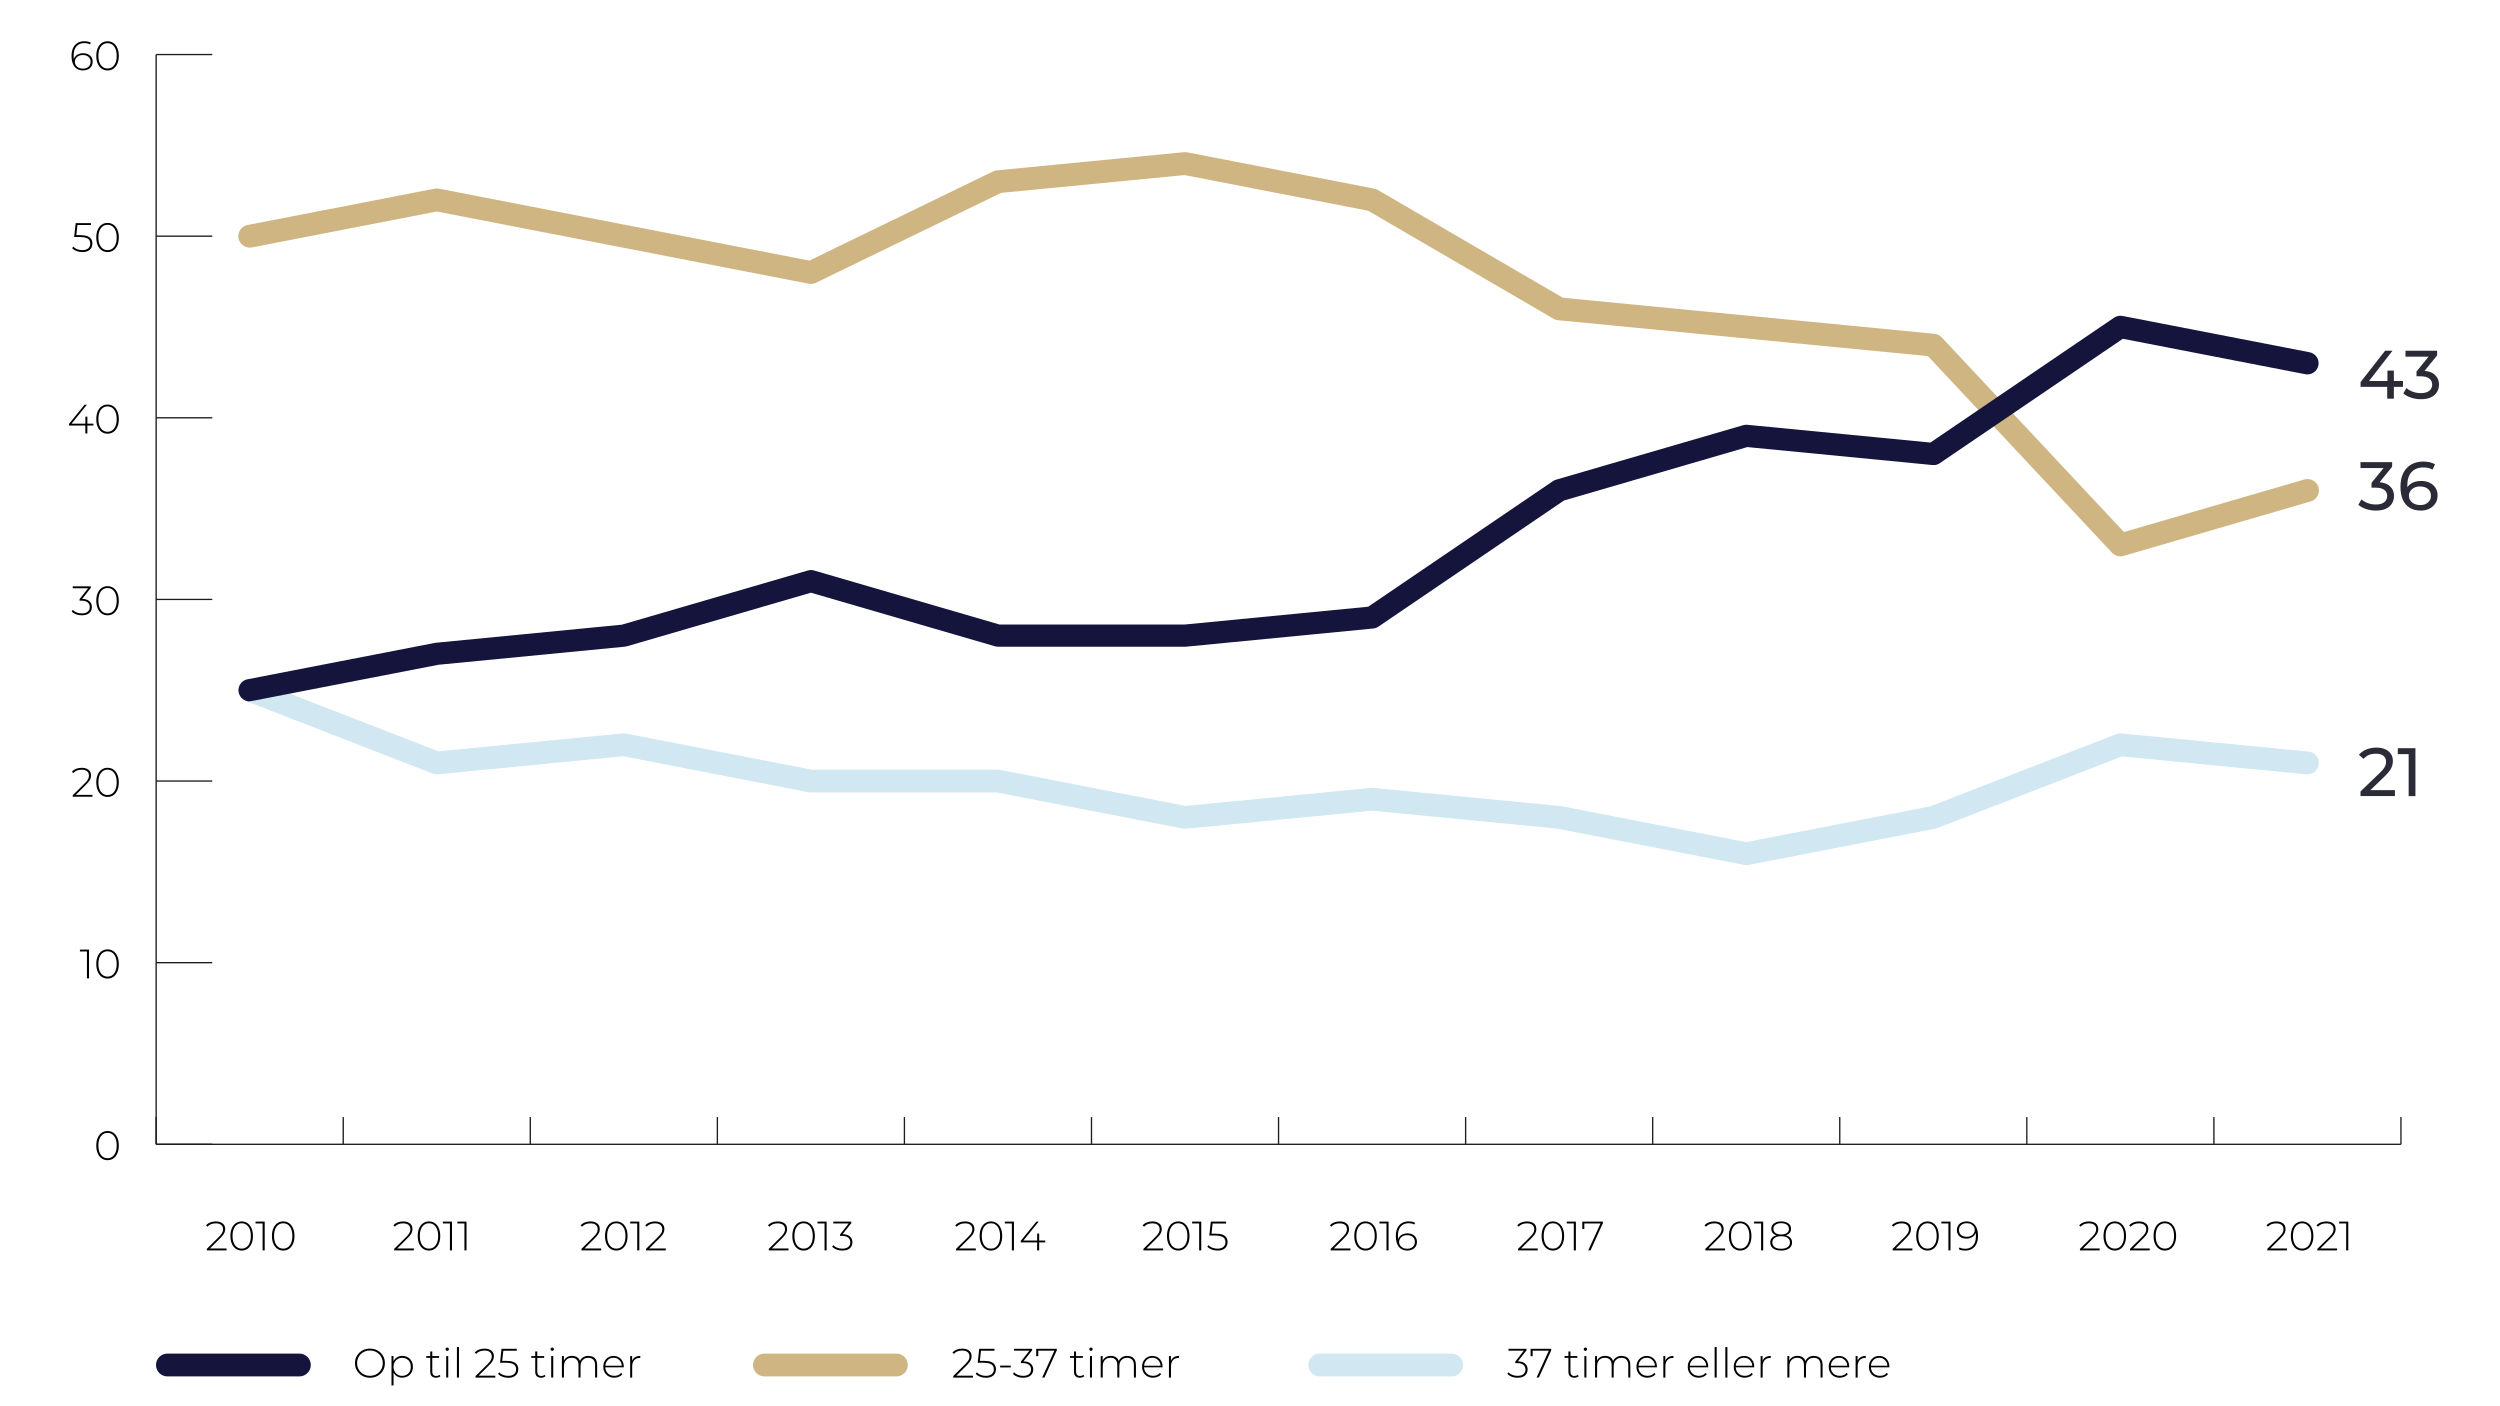 <?xml version="1.0" encoding="UTF-8"?>
<svg id="Layer_1" data-name="Layer 1" xmlns="http://www.w3.org/2000/svg" viewBox="0 0 1095 615.94">
  <defs>
    <style>
      .cls-1 {
        fill: #2b2b38;
      }

      .cls-2 {
        fill: #d1e8f2;
      }

      .cls-3 {
        fill: #cfb582;
      }

      .cls-4 {
        fill: #14143d;
      }

      .cls-5 {
        fill: #1d1d1b;
      }
    </style>
  </defs>
  <polygon class="cls-5" points="1051.62 501.5 68.4 501.5 68.4 501.2 68.1 501.2 68.1 489.27 68.69 489.27 68.69 500.91 150.04 500.91 150.04 489.27 150.63 489.27 150.63 500.91 231.97 500.91 231.97 489.27 232.56 489.27 232.56 500.91 313.91 500.91 313.91 489.27 314.5 489.27 314.5 500.91 395.84 500.91 395.84 489.27 396.43 489.27 396.43 500.91 477.78 500.91 477.78 489.27 478.37 489.27 478.37 500.91 559.71 500.91 559.71 489.27 560.3 489.27 560.3 500.91 641.65 500.91 641.65 489.27 642.24 489.27 642.24 500.91 723.59 500.91 723.59 489.27 724.17 489.27 724.17 500.91 805.52 500.91 805.52 489.27 806.11 489.27 806.11 500.91 887.46 500.91 887.46 489.27 888.04 489.27 888.04 500.91 969.39 500.91 969.39 489.27 969.98 489.27 969.98 500.91 1051.33 500.91 1051.33 489.27 1051.91 489.27 1051.91 501.2 1051.62 501.2 1051.62 501.5"/>
  <path d="m47.11,507.31c.8,0,1.51-.22,2.1-.66.6-.44,1.07-1.07,1.4-1.9.34-.83.5-1.83.5-2.99s-.17-2.17-.5-3c-.34-.82-.8-1.45-1.4-1.89-.6-.44-1.3-.66-2.1-.66s-1.49.22-2.1.66c-.61.44-1.08,1.07-1.41,1.89-.34.82-.5,1.82-.5,3s.17,2.16.5,2.99c.34.83.81,1.46,1.41,1.9.61.44,1.3.66,2.1.66m0,.85c-.96,0-1.81-.26-2.56-.77-.74-.52-1.33-1.25-1.75-2.21-.42-.95-.63-2.09-.63-3.41s.21-2.46.63-3.41c.42-.95,1-1.69,1.75-2.21.74-.51,1.6-.77,2.56-.77s1.83.26,2.56.77c.74.52,1.32,1.25,1.74,2.21.42.95.63,2.09.63,3.41s-.21,2.46-.63,3.41c-.42.96-1,1.69-1.74,2.21-.74.51-1.59.77-2.56.77"/>
  <polygon points="38.08 428.52 38.08 416.31 38.49 416.75 35 416.75 35 415.92 38.99 415.92 38.99 428.52 38.08 428.52"/>
  <g>
    <path d="m47.11,427.76c.8,0,1.51-.22,2.1-.66.6-.44,1.07-1.07,1.4-1.9.34-.83.5-1.83.5-2.99s-.17-2.17-.5-3c-.34-.82-.8-1.45-1.4-1.89-.6-.44-1.3-.66-2.1-.66s-1.49.22-2.1.66c-.61.44-1.08,1.07-1.41,1.89-.34.82-.5,1.82-.5,3s.17,2.16.5,2.99c.34.83.81,1.46,1.41,1.9.61.44,1.3.66,2.1.66m0,.85c-.96,0-1.81-.26-2.56-.77-.74-.52-1.33-1.25-1.75-2.21-.42-.95-.63-2.09-.63-3.41s.21-2.46.63-3.41c.42-.95,1-1.69,1.75-2.21.74-.51,1.6-.77,2.56-.77s1.83.26,2.56.77c.74.52,1.32,1.25,1.74,2.21s.63,2.09.63,3.41-.21,2.46-.63,3.41c-.42.96-1,1.69-1.74,2.21-.74.51-1.59.77-2.56.77"/>
    <path d="m31.85,348.97v-.65l5.33-5.29c.5-.5.88-.95,1.13-1.32.25-.38.42-.73.51-1.05.09-.32.13-.64.13-.95,0-.79-.27-1.42-.81-1.88-.54-.46-1.33-.69-2.38-.69-.79,0-1.49.12-2.08.36-.59.24-1.11.61-1.54,1.1l-.65-.58c.48-.55,1.09-.98,1.83-1.28.74-.3,1.58-.45,2.51-.45.83,0,1.54.13,2.15.4.61.27,1.07.65,1.4,1.15.33.5.49,1.09.49,1.77,0,.41-.06.81-.17,1.2-.11.39-.32.8-.61,1.23-.29.43-.72.92-1.27,1.48l-5,4.99-.31-.36h7.97v.83h-8.66Z"/>
    <path d="m47.11,348.21c.8,0,1.51-.22,2.1-.66.6-.44,1.07-1.07,1.4-1.9.34-.83.5-1.83.5-2.99s-.17-2.17-.5-3c-.34-.82-.8-1.45-1.4-1.89-.6-.44-1.3-.66-2.1-.66s-1.49.22-2.1.66c-.61.44-1.08,1.07-1.41,1.89-.34.82-.5,1.82-.5,3s.17,2.16.5,2.99c.34.83.81,1.46,1.41,1.9.61.44,1.3.66,2.1.66m0,.85c-.96,0-1.81-.26-2.56-.77-.74-.52-1.33-1.25-1.75-2.21-.42-.95-.63-2.09-.63-3.41s.21-2.46.63-3.41c.42-.95,1-1.69,1.75-2.2.74-.52,1.6-.77,2.56-.77s1.83.26,2.56.77c.74.52,1.32,1.25,1.74,2.2.42.95.63,2.09.63,3.41s-.21,2.46-.63,3.41c-.42.95-1,1.69-1.74,2.21-.74.51-1.59.77-2.56.77"/>
    <path d="m35.83,269.51c-.92,0-1.79-.15-2.58-.47-.8-.31-1.42-.72-1.86-1.22l.47-.7c.38.44.93.81,1.63,1.11.7.3,1.48.44,2.35.44,1.13,0,1.99-.25,2.58-.76.59-.5.89-1.18.89-2.03s-.3-1.51-.89-2.02c-.59-.51-1.52-.77-2.78-.77h-.79v-.67l4.01-5.13.13.36h-7.13v-.83h7.9v.65l-4,5.13-.4-.29h.4c1.5,0,2.62.33,3.37.99.74.66,1.12,1.52,1.12,2.57,0,.7-.16,1.32-.49,1.87-.33.55-.82.98-1.48,1.3-.65.31-1.47.47-2.44.47"/>
    <path d="m47.11,268.66c.8,0,1.51-.22,2.1-.66.6-.44,1.07-1.07,1.4-1.9.34-.83.5-1.83.5-2.99s-.17-2.17-.5-3c-.34-.82-.8-1.45-1.4-1.89-.6-.44-1.3-.66-2.1-.66s-1.49.22-2.1.66c-.61.44-1.08,1.07-1.41,1.89-.34.82-.5,1.82-.5,3s.17,2.16.5,2.99c.34.83.81,1.46,1.41,1.9.61.44,1.3.66,2.1.66m0,.85c-.96,0-1.81-.26-2.56-.77-.74-.52-1.33-1.25-1.75-2.21-.42-.95-.63-2.09-.63-3.41s.21-2.46.63-3.41c.42-.95,1-1.69,1.75-2.2.74-.52,1.6-.77,2.56-.77s1.83.26,2.56.77c.74.52,1.32,1.25,1.74,2.2.42.95.63,2.09.63,3.41s-.21,2.46-.63,3.41c-.42.95-1,1.69-1.74,2.21-.74.51-1.59.77-2.56.77"/>
  </g>
  <polygon points="37.03 177.27 30.19 185.71 30.19 186.37 37.37 186.37 37.37 189.87 38.27 189.87 38.27 186.37 40.92 186.37 40.92 185.56 38.27 185.56 38.27 182.49 37.39 182.49 37.39 185.56 31.35 185.56 38.06 177.27 37.03 177.27"/>
  <g>
    <path d="m47.11,189.11c.8,0,1.51-.22,2.1-.66.6-.44,1.07-1.07,1.4-1.9.34-.83.5-1.83.5-2.99s-.17-2.17-.5-3c-.34-.82-.8-1.45-1.4-1.89-.6-.44-1.3-.66-2.1-.66s-1.49.22-2.1.66c-.61.44-1.08,1.07-1.41,1.89-.34.82-.5,1.82-.5,3s.17,2.16.5,2.99c.34.83.81,1.46,1.41,1.9.61.44,1.3.66,2.1.66m0,.85c-.96,0-1.81-.26-2.56-.77-.74-.52-1.33-1.25-1.75-2.21-.42-.95-.63-2.09-.63-3.41s.21-2.46.63-3.41c.42-.95,1-1.69,1.75-2.2.74-.52,1.6-.77,2.56-.77s1.83.26,2.56.77c.74.52,1.32,1.25,1.74,2.2.42.95.63,2.09.63,3.41s-.21,2.46-.63,3.41c-.42.95-1,1.69-1.74,2.21-.74.51-1.59.77-2.56.77"/>
    <path d="m36.04,110.4c-.91,0-1.77-.15-2.56-.47-.8-.31-1.42-.72-1.86-1.22l.47-.7c.38.44.92.81,1.62,1.11.7.3,1.47.44,2.32.44,1.16,0,2.04-.26,2.63-.79.59-.53.88-1.21.88-2.05,0-.6-.14-1.12-.41-1.55-.28-.43-.74-.77-1.4-1-.66-.23-1.56-.35-2.7-.35h-2.56l.67-6.1h6.68v.83h-6.3l.45-.43-.59,5.35-.43-.47h2.28c1.28,0,2.31.15,3.07.46.76.31,1.32.73,1.66,1.29.34.55.51,1.2.51,1.94,0,.7-.16,1.33-.49,1.89-.32.57-.81,1.01-1.47,1.34-.65.33-1.47.49-2.46.49"/>
    <path d="m47.11,109.56c.8,0,1.51-.22,2.1-.66.6-.44,1.07-1.07,1.4-1.9.34-.83.5-1.83.5-2.99s-.17-2.17-.5-3c-.34-.82-.8-1.45-1.4-1.89-.6-.44-1.3-.66-2.1-.66s-1.49.22-2.1.66c-.61.44-1.08,1.07-1.41,1.89-.34.82-.5,1.82-.5,3s.17,2.16.5,2.99c.34.83.81,1.46,1.41,1.9.61.44,1.3.66,2.1.66m0,.85c-.96,0-1.81-.26-2.56-.77-.74-.52-1.33-1.25-1.75-2.21-.42-.95-.63-2.09-.63-3.41s.21-2.46.63-3.41c.42-.95,1-1.69,1.75-2.2.74-.52,1.6-.77,2.56-.77s1.83.26,2.56.77c.74.52,1.32,1.25,1.74,2.2.42.95.63,2.09.63,3.41s-.21,2.46-.63,3.41c-.42.95-1,1.69-1.74,2.21-.74.51-1.59.77-2.56.77"/>
    <path d="m36.37,30.06c.66,0,1.24-.12,1.73-.37.49-.24.88-.59,1.16-1.04s.42-.98.42-1.58c0-.9-.3-1.62-.91-2.16s-1.44-.81-2.51-.81c-.68,0-1.29.13-1.82.4-.53.26-.94.62-1.23,1.08-.29.46-.44.96-.44,1.53,0,.49.14.96.41,1.41.28.45.68.82,1.21,1.11.53.29,1.19.43,1.97.43m.04.79c-1.1,0-2.03-.25-2.78-.76-.75-.5-1.32-1.23-1.7-2.18-.38-.95-.58-2.08-.58-3.38,0-1.43.23-2.62.7-3.57.47-.95,1.12-1.67,1.96-2.16.84-.49,1.82-.73,2.93-.73.54,0,1.06.05,1.55.14.49.1.93.26,1.31.5l-.38.74c-.32-.2-.7-.35-1.12-.44-.42-.09-.88-.14-1.36-.14-1.42,0-2.55.46-3.4,1.38-.85.92-1.28,2.29-1.28,4.13,0,.28.02.63.05,1.05.04.43.11.84.23,1.25l-.32-.09c.08-.7.32-1.29.7-1.78.38-.49.88-.87,1.48-1.12.6-.26,1.26-.39,1.98-.39.84,0,1.58.15,2.21.46.63.31,1.12.74,1.48,1.3.35.56.53,1.22.53,1.98s-.18,1.44-.55,2.01c-.37.57-.86,1.01-1.49,1.32-.63.31-1.35.47-2.15.47"/>
    <path d="m47.11,30.01c.8,0,1.51-.22,2.1-.66.6-.44,1.07-1.07,1.4-1.9.34-.83.5-1.83.5-2.99s-.17-2.17-.5-3c-.34-.82-.8-1.45-1.4-1.89-.6-.44-1.3-.66-2.1-.66s-1.49.22-2.1.66c-.61.44-1.08,1.07-1.41,1.89-.34.82-.5,1.82-.5,3s.17,2.16.5,2.99c.34.83.81,1.46,1.41,1.9.61.44,1.3.66,2.1.66m0,.85c-.96,0-1.81-.26-2.56-.77-.74-.52-1.33-1.25-1.75-2.21-.42-.95-.63-2.09-.63-3.41s.21-2.46.63-3.41c.42-.95,1-1.69,1.75-2.21.74-.52,1.6-.77,2.56-.77s1.83.26,2.56.77c.74.52,1.32,1.25,1.74,2.21s.63,2.09.63,3.41-.21,2.46-.63,3.41c-.42.95-1,1.69-1.74,2.21-.74.51-1.59.77-2.56.77"/>
  </g>
  <polygon class="cls-5" points="92.98 501.5 68.4 501.5 68.4 501.2 68.1 501.2 68.1 23.9 68.4 23.9 68.4 23.6 92.98 23.6 92.98 24.19 68.69 24.19 68.69 103.15 92.98 103.15 92.98 103.74 68.69 103.74 68.69 182.7 92.98 182.7 92.98 183.29 68.69 183.29 68.69 262.26 92.98 262.26 92.98 262.84 68.69 262.84 68.69 341.81 92.98 341.81 92.98 342.39 68.69 342.39 68.69 421.36 92.98 421.36 92.98 421.95 68.69 421.95 68.69 500.91 92.98 500.91 92.98 501.5"/>
  <path class="cls-2" d="m764.85,378.92h-.01c-.36,0-.72-.04-1.06-.11l-81.59-15.84-81.22-7.89-81.34,7.9c-.26.03-.53.04-.8.03-.29-.01-.58-.05-.86-.11l-81.35-15.79h-81.35c-.21,0-.41,0-.61-.03-.19-.02-.37-.05-.54-.08l-81.13-15.75-81.11,7.88c-.43.05-.88.05-1.32-.02-.4-.06-.79-.17-1.16-.32l-81.85-31.79c-2.57-1-3.85-3.9-2.85-6.47,1-2.57,3.9-3.85,6.47-2.85l80.83,31.39,80.63-7.83c.28-.03.56-.04.85-.03.28.01.55.05.82.11l81.35,15.8h81.36c.18,0,.37,0,.55.02.21.02.41.05.6.09l81.12,15.75,81.11-7.88c.19-.02.4-.05.58-.03.21-.01.39.01.58.03l81.77,7.94c.11,0,.22.02.33.04.09.01.18.03.26.05l80.92,15.71,80.54-15.64,81.43-31.62c.39-.16.81-.28,1.25-.33.42-.06.83-.06,1.24,0l81.84,7.95c2.75.27,4.76,2.71,4.49,5.46s-2.71,4.76-5.46,4.49l-80.75-7.84-80.74,31.35c-.16.07-.33.12-.5.17-.18.05-.36.1-.55.13l-81.73,15.87c-.34.08-.7.11-1.06.11Z"/>
  <path class="cls-3" d="m928.72,243.69c-.44,0-.87-.06-1.28-.17-.7-.18-1.36-.52-1.94-1.01-.18-.15-.34-.31-.5-.48l-80.57-86.05-161.89-15.72c-.38-.03-.77-.1-1.15-.22-.38-.12-.75-.29-1.08-.5l-81.11-47.25-80.39-15.61-80.32,7.8-81.09,39.36c-.52.26-1.09.43-1.69.5h0s0,0-.01,0c-.51.06-1.03.03-1.52-.07l-81.87-15.9s-.01,0-.02,0l-80.98-15.73-80.98,15.73c-2.7.53-5.33-1.24-5.86-3.96-.53-2.71,1.24-5.33,3.96-5.86l81.83-15.89c.34-.08.7-.11,1.06-.11h.01c.36,0,.71.04,1.06.11l81.82,15.89h.01s80.29,15.59,80.29,15.59l80.33-39c.3-.15.61-.28.94-.37.32-.09.65-.15.98-.17l81.71-7.93c.28-.04.56-.05.85-.03.28.01.55.05.82.11l81.71,15.87c.3.05.61.13.9.24.31.12.6.26.88.43l80.89,47.12,162.75,15.8c.23.02.45.06.68.11,0,0,0,0,.01,0,0,0,0,0,0,0,.32.07.62.18.91.31,0,0,0,0,.01,0,.47.21.91.5,1.3.86.1.09.19.19.29.28l79.83,85.26,78.99-23.01c2.65-.77,5.43.75,6.2,3.4.77,2.65-.75,5.43-3.4,6.2l-81.83,23.83c-.24.08-.48.13-.73.17-.26.04-.52.06-.77.06Z"/>
  <path class="cls-4" d="m109.36,307.23c-2.3,0-4.35-1.63-4.81-3.97-.52-2.66,1.22-5.23,3.88-5.74l81.87-15.9c.12-.02.24-.04.36-.06.08,0,.15-.02.23-.03l81.42-7.91,81.43-23.72c.46-.14.94-.22,1.44-.22h0c.49,0,.98.08,1.44.22l81.19,23.65h81l80.45-7.81,80.81-54.92c.24-.17.49-.32.76-.45.27-.13.55-.23.83-.3l81.72-23.8c.33-.11.68-.18,1.04-.21.35-.03.69-.03,1.02.01l80.06,7.77,80.47-54.69c.58-.39,1.22-.65,1.86-.77.51-.09,1.04-.11,1.58-.03,0,0,0,0,0,0,0,0,0,0,.01,0,.09.01.17.03.26.04l81.91,15.9c2.66.52,4.39,3.09,3.88,5.74-.52,2.66-3.1,4.38-5.74,3.88l-79.93-15.52-80.24,54.53c-.18.12-.37.23-.56.33,0,0,0,0,0,0,0,0-.01,0-.02,0,0,0,0,0-.01,0-.38.19-.78.33-1.18.41,0,0,0,0,0,0-.01,0-.02,0-.04,0,0,0-.01,0-.02,0,0,0-.02,0-.02,0,0,0-.01,0-.02,0h0s-.01,0-.02,0c0,0-.01,0-.02,0h0s-.01,0-.02,0h0s-.01,0-.02,0h0c-.05,0-.1.02-.15.02,0,0,0,0,0,0-.01,0-.03,0-.04,0,0,0-.01,0-.02,0,0,0-.01,0-.02,0,0,0-.01,0-.02,0,0,0-.02,0-.02,0-.35.04-.69.04-1.03,0l-80.97-7.86-80.29,23.39-81.22,55.2c-.36.26-.76.47-1.19.62-.41.15-.83.23-1.25.27l-81.79,7.94c-.09,0-.17.02-.26.02-.11,0-.23,0-.34,0h-81.76c-.26,0-.53,0-.8-.05-.27-.04-.53-.1-.79-.18l-80.46-23.43-80.47,23.44c-.18.06-.38.11-.57.14-.17.03-.35.06-.52.07l-81.61,7.92-81.71,15.87c-.32.06-.63.09-.94.09Z"/>
  <g>
    <path d="m90.59,547.66v-.65l5.33-5.29c.5-.5.88-.94,1.13-1.32s.42-.73.51-1.05c.09-.32.13-.64.13-.95,0-.79-.27-1.42-.81-1.88-.54-.46-1.33-.69-2.38-.69-.79,0-1.49.12-2.08.36-.59.24-1.11.61-1.54,1.1l-.65-.58c.48-.55,1.09-.98,1.83-1.28.74-.3,1.58-.45,2.51-.45.83,0,1.54.14,2.15.4.61.27,1.07.65,1.4,1.15.33.5.5,1.09.5,1.77,0,.41-.06.81-.17,1.2-.11.39-.32.8-.61,1.23-.29.43-.72.92-1.27,1.48l-5,4.99-.31-.36h7.97v.83h-8.66Z"/>
    <path d="m105.86,546.9c.8,0,1.51-.22,2.11-.66.6-.44,1.07-1.07,1.4-1.9.33-.83.5-1.82.5-2.99s-.17-2.17-.5-3c-.34-.82-.81-1.45-1.4-1.89-.6-.44-1.3-.66-2.11-.66s-1.49.22-2.1.66c-.61.44-1.08,1.07-1.41,1.89-.34.82-.5,1.82-.5,3s.17,2.16.5,2.99c.34.83.81,1.46,1.41,1.9.61.44,1.3.66,2.1.66m0,.85c-.96,0-1.81-.26-2.56-.77-.74-.52-1.33-1.25-1.75-2.21-.42-.95-.63-2.09-.63-3.41s.21-2.46.63-3.41c.42-.95,1-1.69,1.75-2.2.74-.52,1.6-.77,2.56-.77s1.83.26,2.56.77c.74.52,1.32,1.25,1.74,2.2.42.95.63,2.09.63,3.41s-.21,2.46-.63,3.41c-.42.96-1,1.69-1.74,2.21-.74.51-1.59.77-2.56.77"/>
  </g>
  <polygon points="115.02 547.66 115.02 535.46 115.43 535.89 111.94 535.89 111.94 535.06 115.94 535.06 115.94 547.66 115.02 547.66"/>
  <g>
    <path d="m124.05,546.9c.8,0,1.51-.22,2.1-.66.6-.44,1.07-1.07,1.4-1.9.34-.83.5-1.82.5-2.99s-.17-2.17-.5-3c-.34-.82-.8-1.45-1.4-1.89-.6-.44-1.3-.66-2.1-.66s-1.49.22-2.1.66c-.61.44-1.08,1.07-1.41,1.89-.34.82-.5,1.82-.5,3s.17,2.16.5,2.99c.34.83.81,1.46,1.41,1.9.61.44,1.3.66,2.1.66m0,.85c-.96,0-1.81-.26-2.56-.77-.74-.52-1.33-1.25-1.75-2.21-.42-.95-.63-2.09-.63-3.41s.21-2.46.63-3.41c.42-.95,1-1.69,1.75-2.2.74-.52,1.6-.77,2.56-.77s1.83.26,2.56.77c.74.52,1.32,1.25,1.74,2.2.42.95.63,2.09.63,3.41s-.21,2.46-.63,3.41c-.42.96-1,1.69-1.74,2.21-.74.51-1.59.77-2.56.77"/>
    <path d="m162.04,602.61c.8,0,1.55-.14,2.23-.41.68-.28,1.28-.67,1.78-1.17s.9-1.09,1.18-1.76c.28-.67.42-1.4.42-2.2s-.14-1.54-.42-2.21c-.28-.67-.67-1.25-1.18-1.76-.5-.5-1.1-.89-1.78-1.17-.68-.28-1.43-.41-2.23-.41s-1.55.14-2.23.41c-.68.28-1.28.67-1.79,1.17-.51.5-.91,1.09-1.19,1.76-.28.67-.42,1.4-.42,2.21s.14,1.52.42,2.2c.28.67.68,1.26,1.19,1.76.51.5,1.11.89,1.79,1.17.68.28,1.43.41,2.23.41m0,.85c-.94,0-1.8-.16-2.6-.48-.8-.32-1.49-.77-2.09-1.35-.59-.58-1.05-1.26-1.38-2.03-.33-.77-.49-1.62-.49-2.53s.16-1.76.49-2.53c.32-.77.78-1.45,1.38-2.03.59-.58,1.29-1.03,2.09-1.35.8-.32,1.66-.48,2.6-.48s1.8.16,2.6.48c.8.32,1.49.77,2.08,1.34s1.05,1.25,1.38,2.02.49,1.62.49,2.55-.16,1.77-.49,2.55c-.33.78-.79,1.45-1.38,2.03-.59.58-1.28,1.02-2.08,1.34-.8.32-1.67.48-2.6.48"/>
    <path d="m176.15,602.63c.72,0,1.37-.16,1.94-.5.58-.33,1.03-.79,1.36-1.39s.49-1.29.49-2.07-.16-1.49-.49-2.08c-.33-.59-.78-1.05-1.36-1.38-.58-.33-1.22-.49-1.94-.49s-1.37.16-1.93.49c-.57.33-1.02.79-1.35,1.38-.33.6-.5,1.29-.5,2.08s.16,1.47.5,2.07c.33.6.78,1.07,1.35,1.39.57.33,1.21.5,1.93.5m.05.81c-.83,0-1.57-.19-2.24-.58s-1.19-.93-1.58-1.65c-.39-.71-.58-1.56-.58-2.55s.19-1.83.58-2.55c.39-.71.92-1.26,1.58-1.65.67-.39,1.41-.58,2.24-.58.89,0,1.68.2,2.39.6.7.4,1.25.96,1.66,1.68.4.72.6,1.55.6,2.48s-.2,1.76-.6,2.48c-.4.72-.95,1.28-1.66,1.68-.7.4-1.5.6-2.39.6m-4.72,3.42v-12.89h.86v3.08l-.14,1.64.18,1.64v6.53h-.9Z"/>
    <path d="m191,603.44c-.83,0-1.46-.23-1.9-.68-.44-.46-.66-1.08-.66-1.87v-8.96h.9v8.87c0,.6.15,1.06.45,1.38.3.33.73.49,1.29.49s1.07-.17,1.46-.52l.38.63c-.24.23-.53.4-.87.5-.34.11-.69.16-1.05.16m-4.29-9.47h5.62v.77h-5.62v-.77Z"/>
    <path d="m195.43,593.97h.9v9.4h-.9v-9.4Zm.45-2.29c-.2,0-.38-.07-.52-.22-.14-.14-.22-.31-.22-.5,0-.2.07-.38.22-.52.14-.14.32-.22.52-.22.22,0,.39.07.53.21.14.14.21.31.21.51s-.07.38-.21.52c-.14.14-.31.22-.53.22"/>
  </g>
  <rect x="200.13" y="590.01" width=".9" height="13.36"/>
  <g>
    <path d="m208.28,603.37v-.65l5.33-5.29c.5-.5.88-.95,1.14-1.32.25-.38.42-.73.51-1.05.09-.32.13-.64.13-.95,0-.79-.27-1.42-.81-1.88-.54-.46-1.33-.69-2.38-.69-.79,0-1.49.12-2.08.36-.6.24-1.11.61-1.54,1.1l-.65-.58c.48-.55,1.09-.98,1.83-1.28.74-.3,1.58-.45,2.51-.45.83,0,1.54.14,2.15.4s1.08.65,1.4,1.15c.33.5.5,1.09.5,1.77,0,.41-.06.81-.17,1.2-.11.39-.32.8-.61,1.23-.29.43-.72.92-1.27,1.48l-5,4.99-.3-.36h7.97v.83h-8.66Z"/>
    <path d="m222.57,603.46c-.91,0-1.77-.15-2.56-.47-.8-.31-1.42-.72-1.86-1.22l.47-.7c.38.44.92.81,1.62,1.11.7.3,1.47.44,2.32.44,1.16,0,2.04-.26,2.63-.79.59-.53.88-1.21.88-2.05,0-.6-.14-1.12-.41-1.55s-.74-.76-1.4-1-1.56-.35-2.7-.35h-2.56l.67-6.1h6.68v.83h-6.3l.45-.43-.59,5.35-.43-.47h2.29c1.28,0,2.31.15,3.07.46.76.31,1.32.73,1.66,1.29.34.55.51,1.2.51,1.94,0,.7-.16,1.33-.49,1.89-.32.57-.81,1.01-1.47,1.34-.65.33-1.47.49-2.46.49"/>
    <path d="m236.99,603.44c-.83,0-1.46-.23-1.9-.68-.44-.46-.66-1.08-.66-1.87v-8.96h.9v8.87c0,.6.15,1.06.45,1.38.3.33.73.49,1.3.49s1.07-.17,1.46-.52l.38.63c-.24.23-.53.4-.87.5-.34.11-.69.16-1.05.16m-4.28-9.47h5.62v.77h-5.62v-.77Z"/>
    <path d="m241.42,593.97h.9v9.4h-.9v-9.4Zm.45-2.29c-.2,0-.38-.07-.52-.22-.14-.14-.22-.31-.22-.5,0-.2.07-.38.22-.52.14-.14.32-.22.52-.22.22,0,.39.07.53.21.14.14.21.31.21.51s-.07.38-.21.52c-.14.14-.32.22-.53.22"/>
    <path d="m257.81,593.9c.76,0,1.41.15,1.97.44.56.3.99.74,1.3,1.33.31.6.47,1.33.47,2.21v5.49h-.9v-5.42c0-1.06-.26-1.86-.77-2.41-.51-.55-1.24-.83-2.16-.83-.71,0-1.32.15-1.84.45-.51.3-.91.72-1.19,1.26-.28.54-.41,1.19-.41,1.94v5h-.9v-5.42c0-1.06-.26-1.86-.77-2.41-.52-.55-1.24-.83-2.16-.83-.71,0-1.32.15-1.84.45-.52.3-.91.72-1.19,1.26-.28.54-.41,1.19-.41,1.94v5h-.9v-9.4h.86v2.59l-.13-.29c.28-.73.74-1.31,1.39-1.74.65-.43,1.43-.64,2.34-.64s1.72.24,2.37.71,1.05,1.18,1.22,2.11l-.31-.13c.25-.8.73-1.45,1.42-1.95.7-.5,1.54-.75,2.54-.75"/>
    <path d="m269.08,603.44c-.95,0-1.79-.2-2.51-.61-.73-.41-1.3-.97-1.71-1.69-.41-.72-.62-1.54-.62-2.47s.2-1.76.58-2.47c.39-.71.93-1.28,1.61-1.68.68-.41,1.45-.61,2.3-.61s1.62.2,2.29.59c.68.4,1.21.95,1.6,1.66.39.71.59,1.54.59,2.47,0,.04,0,.08,0,.12,0,.04,0,.09,0,.13h-8.3v-.7h7.81l-.36.34c.01-.73-.14-1.39-.46-1.97-.32-.58-.75-1.04-1.29-1.37-.54-.33-1.16-.49-1.87-.49s-1.32.16-1.86.49c-.55.33-.98.79-1.29,1.37-.31.58-.47,1.24-.47,1.99v.16c0,.77.17,1.45.51,2.04.34.59.81,1.06,1.41,1.39.6.33,1.28.49,2.05.49.6,0,1.16-.11,1.68-.32.52-.22.96-.55,1.32-.99l.52.59c-.41.5-.92.88-1.54,1.14-.62.26-1.29.39-2.01.39"/>
    <path d="m276.01,603.37v-9.4h.86v2.57l-.09-.29c.26-.76.71-1.34,1.33-1.75.62-.41,1.4-.61,2.34-.61v.88s-.07,0-.11,0c-.04,0-.07,0-.11,0-1.04,0-1.86.33-2.45.98s-.88,1.56-.88,2.73v4.9h-.9Z"/>
    <path d="m417.51,603.37v-.65l5.33-5.29c.5-.5.88-.95,1.14-1.32.25-.38.42-.73.51-1.05s.14-.64.14-.95c0-.79-.27-1.42-.81-1.88-.54-.46-1.33-.69-2.38-.69-.79,0-1.49.12-2.08.36-.59.24-1.11.61-1.54,1.1l-.65-.58c.48-.55,1.09-.98,1.83-1.28.74-.3,1.57-.45,2.51-.45.83,0,1.55.14,2.15.4.61.27,1.08.65,1.4,1.15.33.5.5,1.09.5,1.77,0,.41-.06.81-.17,1.2-.11.39-.32.8-.61,1.23-.29.43-.72.92-1.27,1.48l-5,4.99-.3-.36h7.97v.83h-8.66Z"/>
    <path d="m431.81,603.46c-.91,0-1.77-.15-2.57-.47-.8-.31-1.42-.72-1.86-1.22l.47-.7c.39.44.92.81,1.62,1.11.7.3,1.47.44,2.32.44,1.17,0,2.04-.26,2.63-.79.59-.53.88-1.21.88-2.05,0-.6-.14-1.12-.41-1.55-.28-.43-.74-.76-1.4-1s-1.56-.35-2.7-.35h-2.56l.67-6.1h6.68v.83h-6.3l.45-.43-.6,5.35-.43-.47h2.29c1.28,0,2.31.15,3.07.46.76.31,1.32.73,1.66,1.29.34.55.51,1.2.51,1.94,0,.7-.16,1.33-.49,1.89-.32.57-.81,1.01-1.47,1.34-.65.33-1.47.49-2.46.49"/>
  </g>
  <rect x="438.07" y="598.13" width="4.63" height=".81"/>
  <path d="m448.13,603.46c-.93,0-1.79-.15-2.58-.47-.8-.31-1.42-.72-1.86-1.22l.47-.7c.38.44.93.81,1.63,1.11.7.3,1.48.44,2.35.44,1.13,0,1.99-.25,2.58-.76.59-.5.89-1.18.89-2.03s-.3-1.51-.89-2.02c-.59-.51-1.52-.77-2.78-.77h-.79v-.67l4.01-5.13.13.36h-7.13v-.83h7.9v.65l-4,5.13-.4-.29h.4c1.5,0,2.62.33,3.37.99.74.66,1.12,1.52,1.12,2.57,0,.7-.17,1.32-.5,1.87-.33.55-.82.99-1.48,1.3-.65.31-1.47.47-2.44.47"/>
  <polygon points="456.47 603.37 462.01 591.2 462.33 591.6 454.29 591.6 454.76 591.16 454.76 594.01 453.86 594.01 453.86 590.77 462.89 590.77 462.89 591.42 457.47 603.37 456.47 603.37"/>
  <g>
    <path d="m472.97,603.44c-.83,0-1.46-.23-1.9-.68-.44-.46-.66-1.08-.66-1.87v-8.96h.9v8.87c0,.6.15,1.06.45,1.38.3.33.73.49,1.3.49s1.07-.17,1.46-.52l.38.63c-.24.23-.53.4-.87.5-.34.11-.69.16-1.05.16m-4.29-9.47h5.62v.77h-5.62v-.77Z"/>
    <path d="m477.4,593.97h.9v9.4h-.9v-9.4Zm.45-2.29c-.2,0-.38-.07-.52-.22-.14-.14-.22-.31-.22-.5,0-.2.07-.38.22-.52.14-.14.32-.22.52-.22.22,0,.39.07.53.21.14.14.21.31.21.51s-.07.38-.21.52c-.14.14-.31.22-.53.22"/>
    <path d="m493.8,593.9c.76,0,1.41.15,1.97.44.56.3.99.74,1.3,1.33.31.6.47,1.33.47,2.21v5.49h-.9v-5.42c0-1.06-.26-1.86-.77-2.41-.52-.55-1.24-.83-2.16-.83-.71,0-1.32.15-1.84.45-.52.3-.91.72-1.19,1.26-.28.54-.41,1.19-.41,1.94v5h-.9v-5.42c0-1.06-.26-1.86-.77-2.41-.52-.55-1.24-.83-2.16-.83-.71,0-1.32.15-1.84.45-.52.3-.91.72-1.19,1.26-.28.54-.41,1.19-.41,1.94v5h-.9v-9.4h.86v2.59l-.13-.29c.27-.73.74-1.31,1.39-1.74.65-.43,1.43-.64,2.34-.64s1.72.24,2.37.71c.64.47,1.05,1.18,1.22,2.11l-.31-.13c.25-.8.73-1.45,1.42-1.95.7-.5,1.54-.75,2.54-.75"/>
    <path d="m505.07,603.44c-.95,0-1.79-.2-2.51-.61-.73-.41-1.3-.97-1.71-1.69-.41-.72-.62-1.54-.62-2.47s.2-1.76.58-2.47c.39-.71.93-1.28,1.61-1.68.68-.41,1.45-.61,2.3-.61s1.62.2,2.3.59c.68.4,1.21.95,1.6,1.66.39.71.58,1.54.58,2.47,0,.04,0,.08,0,.12,0,.04-.01.09-.01.13h-8.3v-.7h7.81l-.36.34c.01-.73-.14-1.39-.46-1.97-.32-.58-.75-1.04-1.29-1.37-.54-.33-1.16-.49-1.87-.49s-1.32.16-1.86.49c-.55.33-.98.79-1.29,1.37-.31.58-.47,1.24-.47,1.99v.16c0,.77.17,1.45.51,2.04.34.59.81,1.06,1.41,1.39.6.33,1.29.49,2.05.49.6,0,1.16-.11,1.68-.32.52-.22.96-.55,1.32-.99l.52.59c-.41.5-.92.88-1.54,1.14-.62.26-1.29.39-2.01.39"/>
    <path d="m512,603.37v-9.4h.86v2.57l-.09-.29c.26-.76.71-1.34,1.33-1.75s1.4-.61,2.34-.61v.88s-.07,0-.11,0c-.04,0-.07,0-.11,0-1.04,0-1.86.33-2.45.98-.59.65-.88,1.56-.88,2.73v4.9h-.9Z"/>
    <path d="m172.64,547.66v-.65l5.33-5.29c.5-.5.88-.94,1.13-1.32s.42-.73.51-1.05c.09-.32.13-.64.13-.95,0-.79-.27-1.42-.81-1.88-.54-.46-1.33-.69-2.38-.69-.79,0-1.49.12-2.08.36-.59.24-1.11.61-1.54,1.1l-.65-.58c.48-.55,1.09-.98,1.83-1.28.74-.3,1.58-.45,2.51-.45.83,0,1.54.14,2.15.4.61.27,1.07.65,1.4,1.15.33.5.49,1.09.49,1.77,0,.41-.06.81-.17,1.2-.11.39-.32.8-.61,1.23-.29.43-.72.92-1.27,1.48l-5,4.99-.31-.36h7.97v.83h-8.66Z"/>
    <path d="m187.9,546.9c.8,0,1.51-.22,2.11-.66.6-.44,1.07-1.07,1.4-1.9.34-.83.5-1.82.5-2.99s-.17-2.17-.5-3c-.34-.82-.8-1.45-1.4-1.89-.6-.44-1.3-.66-2.11-.66s-1.49.22-2.1.66c-.61.44-1.08,1.07-1.41,1.89-.34.82-.5,1.82-.5,3s.17,2.16.5,2.99c.34.83.81,1.46,1.41,1.9.61.44,1.3.66,2.1.66m0,.85c-.96,0-1.81-.26-2.56-.77-.74-.52-1.33-1.25-1.75-2.21-.42-.95-.63-2.09-.63-3.41s.21-2.46.63-3.41c.42-.95,1-1.69,1.75-2.2.74-.52,1.6-.77,2.56-.77s1.83.26,2.56.77c.74.52,1.32,1.25,1.74,2.2.42.95.63,2.09.63,3.41s-.21,2.46-.63,3.41c-.42.96-1,1.69-1.74,2.21-.74.51-1.59.77-2.56.77"/>
  </g>
  <polygon points="197.06 547.66 197.06 535.46 197.47 535.89 193.98 535.89 193.98 535.06 197.98 535.06 197.98 547.66 197.06 547.66"/>
  <polygon points="203.42 547.66 203.42 535.46 203.83 535.89 200.34 535.89 200.34 535.06 204.33 535.06 204.33 547.66 203.42 547.66"/>
  <g>
    <path d="m254.68,547.66v-.65l5.33-5.29c.5-.5.88-.94,1.13-1.32s.42-.73.51-1.05c.09-.32.13-.64.13-.95,0-.79-.27-1.42-.81-1.88-.54-.46-1.33-.69-2.38-.69-.79,0-1.49.12-2.08.36-.59.24-1.11.61-1.54,1.1l-.65-.58c.48-.55,1.09-.98,1.83-1.28.74-.3,1.58-.45,2.51-.45.83,0,1.54.14,2.15.4.61.27,1.07.65,1.4,1.15.33.5.49,1.09.49,1.77,0,.41-.06.81-.17,1.2-.11.39-.32.8-.61,1.23-.29.43-.72.92-1.27,1.48l-5,4.99-.31-.36h7.97v.83h-8.66Z"/>
    <path d="m269.94,546.9c.8,0,1.51-.22,2.11-.66.6-.44,1.07-1.07,1.4-1.9.34-.83.5-1.82.5-2.99s-.17-2.17-.5-3c-.34-.82-.8-1.45-1.4-1.89-.6-.44-1.3-.66-2.11-.66s-1.49.22-2.1.66c-.61.44-1.08,1.07-1.41,1.89-.34.82-.5,1.82-.5,3s.17,2.16.5,2.99c.34.83.81,1.46,1.41,1.9.61.44,1.3.66,2.1.66m0,.85c-.96,0-1.81-.26-2.56-.77-.74-.52-1.33-1.25-1.75-2.21-.42-.95-.63-2.09-.63-3.41s.21-2.46.63-3.41c.42-.95,1-1.69,1.75-2.2.74-.52,1.6-.77,2.56-.77s1.83.26,2.56.77c.74.52,1.32,1.25,1.74,2.2.42.95.63,2.09.63,3.41s-.21,2.46-.63,3.41c-.42.96-1,1.69-1.74,2.21-.74.51-1.59.77-2.56.77"/>
  </g>
  <polygon points="279.1 547.66 279.1 535.46 279.52 535.89 276.03 535.89 276.03 535.06 280.02 535.06 280.02 547.66 279.1 547.66"/>
  <g>
    <path d="m282.96,547.66v-.65l5.33-5.29c.5-.5.88-.94,1.14-1.32.25-.38.42-.73.51-1.05.09-.32.13-.64.13-.95,0-.79-.27-1.42-.81-1.88-.54-.46-1.33-.69-2.38-.69-.79,0-1.49.12-2.08.36-.6.24-1.11.61-1.54,1.1l-.65-.58c.48-.55,1.09-.98,1.83-1.28.74-.3,1.58-.45,2.51-.45.83,0,1.55.14,2.15.4.61.27,1.08.65,1.4,1.15.33.5.5,1.09.5,1.77,0,.41-.06.81-.17,1.2-.11.39-.32.8-.61,1.23s-.72.92-1.27,1.48l-5,4.99-.3-.36h7.97v.83h-8.66Z"/>
    <path d="m336.72,547.66v-.65l5.33-5.29c.5-.5.88-.94,1.13-1.32.25-.38.42-.73.51-1.05.09-.32.14-.64.14-.95,0-.79-.27-1.42-.81-1.88-.54-.46-1.33-.69-2.38-.69-.79,0-1.49.12-2.08.36-.59.24-1.11.61-1.54,1.1l-.65-.58c.48-.55,1.09-.98,1.83-1.28.74-.3,1.58-.45,2.51-.45.83,0,1.55.14,2.15.4.61.27,1.07.65,1.4,1.15.33.5.49,1.09.49,1.77,0,.41-.06.81-.17,1.2-.11.39-.32.8-.61,1.23-.29.43-.72.92-1.27,1.48l-5,4.99-.31-.36h7.97v.83h-8.66Z"/>
    <path d="m351.98,546.9c.8,0,1.51-.22,2.11-.66.6-.44,1.07-1.07,1.4-1.9.33-.83.5-1.82.5-2.99s-.17-2.17-.5-3c-.34-.82-.8-1.45-1.4-1.89-.6-.44-1.3-.66-2.11-.66s-1.49.22-2.1.66c-.61.44-1.08,1.07-1.41,1.89-.34.82-.5,1.82-.5,3s.17,2.16.5,2.99c.34.83.81,1.46,1.41,1.9.61.44,1.3.66,2.1.66m0,.85c-.96,0-1.81-.26-2.56-.77-.74-.52-1.33-1.25-1.75-2.21-.42-.95-.63-2.09-.63-3.41s.21-2.46.63-3.41c.42-.95,1-1.69,1.75-2.2.74-.52,1.6-.77,2.56-.77s1.83.26,2.56.77c.74.52,1.32,1.25,1.74,2.2.42.95.63,2.09.63,3.41s-.21,2.46-.63,3.41c-.42.96-1,1.69-1.74,2.21-.74.51-1.59.77-2.56.77"/>
  </g>
  <polygon points="361.15 547.66 361.15 535.46 361.56 535.89 358.07 535.89 358.07 535.06 362.06 535.06 362.06 547.66 361.15 547.66"/>
  <g>
    <path d="m368.94,547.75c-.92,0-1.79-.15-2.58-.47-.8-.31-1.42-.72-1.86-1.22l.47-.7c.38.44.93.81,1.63,1.11.7.3,1.49.44,2.35.44,1.13,0,1.99-.25,2.58-.76.59-.5.89-1.18.89-2.03s-.3-1.51-.89-2.03c-.59-.51-1.52-.76-2.78-.76h-.79v-.67l4.01-5.13.13.36h-7.13v-.83h7.9v.65l-4,5.13-.4-.29h.4c1.5,0,2.62.33,3.37.99.74.66,1.12,1.52,1.12,2.57,0,.7-.16,1.32-.49,1.87-.33.55-.82.99-1.48,1.3-.65.31-1.47.47-2.44.47"/>
    <path d="m418.76,547.66v-.65l5.33-5.29c.5-.5.88-.94,1.13-1.32.25-.38.42-.73.51-1.05.09-.32.14-.64.14-.95,0-.79-.27-1.42-.81-1.88-.54-.46-1.33-.69-2.38-.69-.79,0-1.49.12-2.08.36-.59.24-1.11.61-1.54,1.1l-.65-.58c.48-.55,1.09-.98,1.83-1.28.74-.3,1.58-.45,2.51-.45.83,0,1.55.14,2.15.4.61.27,1.07.65,1.4,1.15.33.5.49,1.09.49,1.77,0,.41-.06.81-.17,1.2-.11.39-.32.8-.61,1.23-.29.43-.72.92-1.27,1.48l-5,4.99-.31-.36h7.97v.83h-8.66Z"/>
    <path d="m434.03,546.9c.8,0,1.51-.22,2.11-.66.6-.44,1.07-1.07,1.4-1.9.33-.83.5-1.82.5-2.99s-.17-2.17-.5-3c-.34-.82-.8-1.45-1.4-1.89-.6-.44-1.3-.66-2.11-.66s-1.49.22-2.1.66c-.61.44-1.08,1.07-1.41,1.89-.34.82-.5,1.82-.5,3s.17,2.16.5,2.99c.34.83.81,1.46,1.41,1.9.61.44,1.3.66,2.1.66m0,.85c-.96,0-1.81-.26-2.56-.77-.74-.52-1.33-1.25-1.75-2.21-.42-.95-.63-2.09-.63-3.41s.21-2.46.63-3.41c.42-.95,1-1.69,1.75-2.2.74-.52,1.6-.77,2.56-.77s1.83.26,2.56.77c.74.52,1.32,1.25,1.74,2.2.42.95.63,2.09.63,3.41s-.21,2.46-.63,3.41c-.42.96-1,1.69-1.74,2.21-.74.51-1.59.77-2.56.77"/>
  </g>
  <polygon points="443.19 547.66 443.19 535.46 443.6 535.89 440.11 535.89 440.11 535.06 444.11 535.06 444.11 547.66 443.19 547.66"/>
  <path d="m454.26,547.66v-3.49l.02-.81v-3.08h.88v7.38h-.9Zm-7.18-3.49v-.67l6.84-8.44h1.03l-6.82,8.44-.5-.14h10.19v.81h-10.73Z"/>
  <g>
    <path d="m500.81,547.66v-.65l5.33-5.29c.5-.5.88-.94,1.13-1.32.25-.38.42-.73.51-1.05.09-.32.14-.64.14-.95,0-.79-.27-1.42-.81-1.88-.54-.46-1.33-.69-2.38-.69-.79,0-1.49.12-2.08.36-.59.24-1.11.61-1.54,1.1l-.65-.58c.48-.55,1.09-.98,1.83-1.28.74-.3,1.58-.45,2.51-.45.83,0,1.55.14,2.15.4.61.27,1.07.65,1.4,1.15.33.5.49,1.09.49,1.77,0,.41-.06.81-.17,1.2-.11.39-.32.8-.61,1.23-.29.43-.72.92-1.27,1.48l-5,4.99-.31-.36h7.97v.83h-8.66Z"/>
    <path d="m516.07,546.9c.8,0,1.51-.22,2.11-.66.6-.44,1.07-1.07,1.4-1.9.33-.83.5-1.82.5-2.99s-.17-2.17-.5-3c-.34-.82-.8-1.45-1.4-1.89-.6-.44-1.3-.66-2.11-.66s-1.49.22-2.1.66c-.61.44-1.08,1.07-1.41,1.89-.34.82-.5,1.82-.5,3s.17,2.16.5,2.99c.34.83.81,1.46,1.41,1.9.61.44,1.3.66,2.1.66m0,.85c-.96,0-1.81-.26-2.56-.77-.74-.52-1.33-1.25-1.75-2.21-.42-.95-.63-2.09-.63-3.41s.21-2.46.63-3.41c.42-.95,1-1.69,1.75-2.2.74-.52,1.6-.77,2.56-.77s1.83.26,2.56.77c.74.52,1.32,1.25,1.74,2.2.42.95.63,2.09.63,3.41s-.21,2.46-.63,3.41c-.42.96-1,1.69-1.74,2.21-.74.51-1.59.77-2.56.77"/>
  </g>
  <polygon points="525.23 547.66 525.23 535.46 525.65 535.89 522.15 535.89 522.15 535.06 526.15 535.06 526.15 547.66 525.23 547.66"/>
  <g>
    <path d="m533.24,547.75c-.91,0-1.77-.15-2.56-.47-.8-.31-1.42-.72-1.86-1.22l.47-.7c.38.44.92.81,1.62,1.11.7.3,1.47.44,2.32.44,1.16,0,2.04-.26,2.63-.79.59-.53.88-1.21.88-2.05,0-.6-.14-1.12-.41-1.55-.28-.43-.74-.76-1.4-1s-1.56-.35-2.7-.35h-2.56l.67-6.1h6.68v.83h-6.3l.45-.43-.59,5.35-.43-.47h2.29c1.28,0,2.31.15,3.07.46.76.31,1.32.74,1.66,1.29.34.55.51,1.2.51,1.94,0,.7-.16,1.33-.49,1.89-.32.56-.81,1.01-1.47,1.34-.65.33-1.47.49-2.46.49"/>
    <path d="m582.85,547.66v-.65l5.33-5.29c.5-.5.88-.94,1.13-1.32s.42-.73.51-1.05c.09-.32.14-.64.14-.95,0-.79-.27-1.42-.81-1.88-.54-.46-1.33-.69-2.38-.69-.79,0-1.49.12-2.08.36-.59.24-1.11.61-1.54,1.1l-.65-.58c.48-.55,1.09-.98,1.83-1.28.74-.3,1.58-.45,2.51-.45.83,0,1.54.14,2.15.4.61.27,1.07.65,1.4,1.15.33.5.49,1.09.49,1.77,0,.41-.06.81-.17,1.2-.11.39-.32.8-.61,1.23-.29.43-.72.92-1.27,1.48l-5,4.99-.31-.36h7.97v.83h-8.66Z"/>
    <path d="m598.11,546.9c.8,0,1.51-.22,2.11-.66.6-.44,1.07-1.07,1.41-1.9.33-.83.5-1.82.5-2.99s-.17-2.17-.5-3c-.34-.82-.8-1.45-1.41-1.89-.6-.44-1.3-.66-2.11-.66s-1.49.22-2.1.66c-.61.44-1.08,1.07-1.41,1.89-.34.82-.5,1.82-.5,3s.17,2.16.5,2.99c.34.83.81,1.46,1.41,1.9.61.44,1.3.66,2.1.66m0,.85c-.96,0-1.81-.26-2.56-.77-.74-.52-1.33-1.25-1.75-2.21-.42-.95-.63-2.09-.63-3.41s.21-2.46.63-3.41c.42-.95,1-1.69,1.75-2.2.74-.52,1.6-.77,2.56-.77s1.83.26,2.56.77c.74.52,1.32,1.25,1.74,2.2.42.95.63,2.09.63,3.41s-.21,2.46-.63,3.41c-.42.96-1,1.69-1.74,2.21-.74.51-1.59.77-2.56.77"/>
  </g>
  <polygon points="607.27 547.66 607.27 535.46 607.69 535.89 604.2 535.89 604.2 535.06 608.19 535.06 608.19 547.66 607.27 547.66"/>
  <g>
    <path d="m616.4,546.96c.66,0,1.24-.12,1.73-.37.49-.24.88-.59,1.16-1.04s.42-.97.42-1.58c0-.9-.3-1.62-.91-2.16-.61-.54-1.44-.81-2.51-.81-.68,0-1.29.13-1.82.4-.53.26-.94.62-1.23,1.08s-.44.97-.44,1.53c0,.49.14.96.41,1.41s.68.82,1.22,1.11c.53.29,1.19.43,1.97.43m.04.79c-1.1,0-2.03-.25-2.78-.76-.75-.5-1.32-1.23-1.7-2.18-.38-.95-.58-2.08-.58-3.38,0-1.43.23-2.62.7-3.57.47-.95,1.12-1.67,1.96-2.16.84-.49,1.82-.73,2.93-.73.54,0,1.06.05,1.55.14.49.1.93.26,1.31.5l-.38.74c-.32-.2-.7-.35-1.12-.44-.42-.09-.88-.14-1.36-.14-1.42,0-2.55.46-3.4,1.38-.85.92-1.28,2.29-1.28,4.13,0,.28.02.63.05,1.05.04.43.11.84.23,1.25l-.32-.09c.08-.69.32-1.29.7-1.78.38-.49.88-.87,1.48-1.12.6-.26,1.26-.39,1.98-.39.84,0,1.58.15,2.21.46.63.31,1.12.74,1.48,1.31s.53,1.22.53,1.98-.18,1.44-.55,2.01c-.37.57-.86,1.01-1.49,1.32-.63.31-1.35.47-2.15.47"/>
    <path d="m664.89,547.66v-.65l5.33-5.29c.5-.5.88-.94,1.13-1.32s.42-.73.51-1.05c.09-.32.14-.64.14-.95,0-.79-.27-1.42-.81-1.88-.54-.46-1.33-.69-2.38-.69-.79,0-1.49.12-2.08.36-.59.24-1.11.61-1.54,1.1l-.65-.58c.48-.55,1.09-.98,1.83-1.28.74-.3,1.58-.45,2.51-.45.83,0,1.54.14,2.15.4.61.27,1.07.65,1.4,1.15.33.5.49,1.09.49,1.77,0,.41-.06.81-.17,1.2-.11.39-.32.8-.61,1.23-.29.43-.72.92-1.27,1.48l-5,4.99-.31-.36h7.97v.83h-8.66Z"/>
    <path d="m680.16,546.9c.8,0,1.51-.22,2.11-.66.6-.44,1.07-1.07,1.41-1.9.33-.83.5-1.82.5-2.99s-.17-2.17-.5-3c-.34-.82-.8-1.45-1.41-1.89-.6-.44-1.3-.66-2.11-.66s-1.49.22-2.1.66c-.61.44-1.08,1.07-1.41,1.89-.34.82-.5,1.82-.5,3s.17,2.16.5,2.99c.34.83.81,1.46,1.41,1.9.61.44,1.3.66,2.1.66m0,.85c-.96,0-1.81-.26-2.56-.77-.74-.52-1.33-1.25-1.75-2.21-.42-.95-.63-2.09-.63-3.41s.21-2.46.63-3.41c.42-.95,1-1.69,1.75-2.2.74-.52,1.6-.77,2.56-.77s1.83.26,2.56.77c.74.52,1.32,1.25,1.74,2.2.42.95.63,2.09.63,3.41s-.21,2.46-.63,3.41c-.42.96-1,1.69-1.74,2.21-.74.51-1.59.77-2.56.77"/>
  </g>
  <polygon points="689.32 547.66 689.32 535.46 689.73 535.89 686.24 535.89 686.24 535.06 690.24 535.06 690.24 547.66 689.32 547.66"/>
  <polygon points="695.65 547.66 701.2 535.49 701.52 535.89 693.48 535.89 693.94 535.46 693.94 538.3 693.04 538.3 693.04 535.06 702.08 535.06 702.08 535.71 696.66 547.66 695.65 547.66"/>
  <g>
    <path d="m746.93,547.66v-.65l5.33-5.29c.5-.5.88-.94,1.13-1.32s.42-.73.51-1.05c.09-.32.14-.64.14-.95,0-.79-.27-1.42-.81-1.88-.54-.46-1.33-.69-2.38-.69-.79,0-1.49.12-2.08.36-.59.24-1.11.61-1.54,1.1l-.65-.58c.48-.55,1.09-.98,1.83-1.28.74-.3,1.58-.45,2.51-.45.83,0,1.54.14,2.15.4.61.27,1.07.65,1.4,1.15.33.5.49,1.09.49,1.77,0,.41-.06.81-.17,1.2-.11.39-.32.8-.61,1.23-.29.43-.72.92-1.27,1.48l-5,4.99-.31-.36h7.97v.83h-8.66Z"/>
    <path d="m762.2,546.9c.8,0,1.51-.22,2.11-.66.6-.44,1.07-1.07,1.41-1.9.33-.83.5-1.82.5-2.99s-.17-2.17-.5-3c-.34-.82-.8-1.45-1.41-1.89-.6-.44-1.3-.66-2.11-.66s-1.49.22-2.1.66c-.61.44-1.08,1.07-1.41,1.89-.34.82-.5,1.82-.5,3s.17,2.16.5,2.99c.34.83.81,1.46,1.41,1.9.61.44,1.3.66,2.1.66m0,.85c-.96,0-1.81-.26-2.56-.77-.74-.52-1.33-1.25-1.75-2.21-.42-.95-.63-2.09-.63-3.41s.21-2.46.63-3.41c.42-.95,1-1.69,1.75-2.2.74-.52,1.6-.77,2.56-.77s1.83.26,2.56.77c.74.52,1.32,1.25,1.74,2.2.42.95.63,2.09.63,3.41s-.21,2.46-.63,3.41c-.42.96-1,1.69-1.74,2.21-.74.51-1.59.77-2.56.77"/>
  </g>
  <polygon points="771.36 547.66 771.36 535.46 771.77 535.89 768.28 535.89 768.28 535.06 772.28 535.06 772.28 547.66 771.36 547.66"/>
  <g>
    <path d="m780.14,540.71c1.08,0,1.92-.22,2.52-.67.6-.44.9-1.04.9-1.78s-.31-1.39-.93-1.84c-.62-.44-1.45-.67-2.49-.67s-1.85.22-2.47.67-.92,1.05-.92,1.82.3,1.36.89,1.8c.59.44,1.42.67,2.49.67m0,6.25c1.21,0,2.16-.25,2.84-.74.68-.49,1.03-1.16,1.03-2.02s-.34-1.51-1.03-2c-.68-.49-1.63-.74-2.84-.74s-2.15.25-2.83.74c-.67.49-1.01,1.16-1.01,2s.34,1.52,1.01,2.02c.67.49,1.61.74,2.83.74m0-5.62c-.91,0-1.69-.12-2.33-.37-.64-.25-1.13-.6-1.47-1.07-.34-.47-.5-1.03-.5-1.67s.18-1.25.53-1.74c.35-.49.86-.86,1.5-1.12.65-.26,1.41-.4,2.27-.4s1.64.13,2.29.4c.65.26,1.15.64,1.51,1.12.36.49.54,1.07.54,1.74s-.17,1.21-.51,1.67c-.34.47-.84.83-1.48,1.07-.65.25-1.43.37-2.34.37m0,6.41c-1,0-1.85-.14-2.56-.43-.71-.29-1.25-.7-1.63-1.22-.38-.53-.57-1.16-.57-1.89s.19-1.31.56-1.82c.37-.5.91-.89,1.62-1.16.71-.27,1.57-.41,2.57-.41s1.87.14,2.58.41c.71.27,1.26.66,1.64,1.16.38.5.57,1.11.57,1.82s-.19,1.36-.58,1.89c-.38.53-.93.94-1.65,1.22-.71.29-1.57.43-2.56.43"/>
    <path d="m828.98,547.66v-.65l5.33-5.29c.5-.5.88-.94,1.13-1.32s.42-.73.51-1.05c.09-.32.14-.64.14-.95,0-.79-.27-1.42-.81-1.88-.54-.46-1.33-.69-2.38-.69-.79,0-1.49.12-2.08.36-.59.24-1.11.61-1.54,1.1l-.65-.58c.48-.55,1.09-.98,1.83-1.28.74-.3,1.58-.45,2.51-.45.83,0,1.54.14,2.15.4.61.27,1.07.65,1.4,1.15.33.5.49,1.09.49,1.77,0,.41-.06.81-.17,1.2-.11.39-.32.8-.61,1.23-.29.43-.72.92-1.27,1.48l-5,4.99-.31-.36h7.97v.83h-8.66Z"/>
    <path d="m844.24,546.9c.8,0,1.51-.22,2.11-.66.6-.44,1.07-1.07,1.41-1.9.33-.83.5-1.82.5-2.99s-.17-2.17-.5-3c-.34-.82-.8-1.45-1.41-1.89-.6-.44-1.3-.66-2.11-.66s-1.49.22-2.1.66c-.61.44-1.08,1.07-1.41,1.89-.34.82-.5,1.82-.5,3s.17,2.16.5,2.99c.34.83.81,1.46,1.41,1.9.61.44,1.3.66,2.1.66m0,.85c-.96,0-1.81-.26-2.56-.77-.74-.52-1.33-1.25-1.75-2.21-.42-.95-.63-2.09-.63-3.41s.21-2.46.63-3.41c.42-.95,1-1.69,1.75-2.2.74-.52,1.6-.77,2.56-.77s1.83.26,2.56.77c.74.52,1.32,1.25,1.74,2.2.42.95.63,2.09.63,3.41s-.21,2.46-.63,3.41c-.42.96-1,1.69-1.74,2.21-.74.51-1.59.77-2.56.77"/>
  </g>
  <polygon points="853.4 547.66 853.4 535.46 853.82 535.89 850.32 535.89 850.32 535.06 854.32 535.06 854.32 547.66 853.4 547.66"/>
  <g>
    <path d="m861.34,535.76c-.66,0-1.24.12-1.73.37-.49.25-.88.59-1.16,1.04-.28.44-.42.97-.42,1.58,0,.9.3,1.62.92,2.16.61.54,1.45.81,2.5.81.68,0,1.29-.13,1.82-.4.53-.26.94-.62,1.23-1.08s.44-.96.44-1.53c0-.49-.14-.96-.41-1.41-.28-.45-.68-.82-1.21-1.11-.53-.29-1.19-.43-1.98-.43m-.04-.79c1.1,0,2.03.25,2.78.76.75.5,1.32,1.23,1.7,2.17.38.94.58,2.07.58,3.39,0,1.42-.23,2.6-.7,3.57-.47.96-1.12,1.68-1.96,2.17-.84.49-1.82.73-2.93.73-.54,0-1.05-.05-1.54-.14-.49-.1-.93-.26-1.32-.5l.38-.74c.32.2.7.35,1.13.44.43.09.88.14,1.35.14,1.42,0,2.55-.46,3.4-1.38.85-.92,1.28-2.3,1.28-4.13,0-.29-.02-.64-.05-1.06-.04-.42-.11-.83-.23-1.24l.32.09c-.08.7-.32,1.29-.7,1.77-.38.49-.87.86-1.47,1.12-.59.26-1.26.4-1.99.4-.84,0-1.58-.15-2.21-.46-.63-.31-1.12-.74-1.47-1.31-.35-.56-.53-1.22-.53-1.98s.18-1.44.55-2.01c.37-.57.87-1.01,1.5-1.32.63-.31,1.35-.47,2.15-.47"/>
    <path d="m911.02,547.66v-.65l5.33-5.29c.5-.5.88-.94,1.13-1.32s.42-.73.51-1.05c.09-.32.14-.64.14-.95,0-.79-.27-1.42-.81-1.88-.54-.46-1.33-.69-2.38-.69-.79,0-1.49.12-2.08.36-.59.24-1.11.61-1.54,1.1l-.65-.58c.48-.55,1.09-.98,1.83-1.28.74-.3,1.58-.45,2.51-.45.83,0,1.54.14,2.15.4.61.27,1.07.65,1.4,1.15.33.5.49,1.09.49,1.77,0,.41-.06.81-.17,1.2-.11.39-.32.8-.61,1.23-.29.43-.72.92-1.27,1.48l-5,4.99-.31-.36h7.97v.83h-8.66Z"/>
    <path d="m926.28,546.9c.8,0,1.51-.22,2.11-.66.6-.44,1.07-1.07,1.41-1.9.33-.83.5-1.82.5-2.99s-.17-2.17-.5-3c-.34-.82-.8-1.45-1.41-1.89-.6-.44-1.3-.66-2.11-.66s-1.49.22-2.1.66c-.61.44-1.08,1.07-1.41,1.89-.34.82-.5,1.82-.5,3s.17,2.16.5,2.99c.34.83.81,1.46,1.41,1.9.61.44,1.3.66,2.1.66m0,.85c-.96,0-1.81-.26-2.56-.77-.74-.52-1.33-1.25-1.75-2.21-.42-.95-.63-2.09-.63-3.41s.21-2.46.63-3.41c.42-.95,1-1.69,1.75-2.2.74-.52,1.6-.77,2.56-.77s1.83.26,2.56.77c.74.52,1.32,1.25,1.74,2.2.42.95.63,2.09.63,3.41s-.21,2.46-.63,3.41c-.42.96-1,1.69-1.74,2.21-.74.51-1.59.77-2.56.77"/>
    <path d="m932.94,547.66v-.65l5.33-5.29c.5-.5.88-.94,1.13-1.32s.42-.73.51-1.05c.09-.32.14-.64.14-.95,0-.79-.27-1.42-.81-1.88-.54-.46-1.33-.69-2.38-.69-.79,0-1.49.12-2.08.36-.59.24-1.11.61-1.54,1.1l-.65-.58c.48-.55,1.09-.98,1.83-1.28.74-.3,1.58-.45,2.51-.45.83,0,1.54.14,2.15.4.61.27,1.07.65,1.4,1.15.33.5.49,1.09.49,1.77,0,.41-.06.81-.17,1.2-.11.39-.32.8-.61,1.23-.29.43-.72.92-1.27,1.48l-5,4.99-.31-.36h7.97v.83h-8.66Z"/>
    <path d="m948.21,546.9c.8,0,1.51-.22,2.11-.66.6-.44,1.07-1.07,1.41-1.9.33-.83.5-1.82.5-2.99s-.17-2.17-.5-3c-.34-.82-.8-1.45-1.41-1.89-.6-.44-1.3-.66-2.11-.66s-1.49.22-2.1.66c-.61.44-1.08,1.07-1.41,1.89-.34.82-.5,1.82-.5,3s.17,2.16.5,2.99c.34.83.81,1.46,1.41,1.9.61.44,1.3.66,2.1.66m0,.85c-.96,0-1.81-.26-2.56-.77-.74-.52-1.33-1.25-1.75-2.21-.42-.95-.63-2.09-.63-3.41s.21-2.46.63-3.41c.42-.95,1-1.69,1.75-2.2.74-.52,1.6-.77,2.56-.77s1.83.26,2.56.77c.74.52,1.32,1.25,1.74,2.2.42.95.63,2.09.63,3.41s-.21,2.46-.63,3.41c-.42.96-1,1.69-1.74,2.21-.74.51-1.59.77-2.56.77"/>
    <path d="m993.06,547.66v-.65l5.33-5.29c.5-.5.88-.94,1.13-1.32s.42-.73.51-1.05c.09-.32.13-.64.13-.95,0-.79-.27-1.42-.81-1.88-.54-.46-1.33-.69-2.38-.69-.79,0-1.49.12-2.08.36-.59.24-1.11.61-1.54,1.1l-.65-.58c.48-.55,1.09-.98,1.83-1.28.74-.3,1.58-.45,2.51-.45.83,0,1.54.14,2.15.4.61.27,1.07.65,1.4,1.15.33.5.49,1.09.49,1.77,0,.41-.06.81-.17,1.2-.11.39-.32.8-.61,1.23-.29.43-.72.92-1.27,1.48l-5.01,4.99-.3-.36h7.97v.83h-8.66Z"/>
    <path d="m1008.33,546.9c.8,0,1.51-.22,2.11-.66.6-.44,1.07-1.07,1.4-1.9.34-.83.5-1.82.5-2.99s-.17-2.17-.5-3c-.34-.82-.8-1.45-1.4-1.89-.6-.44-1.3-.66-2.11-.66s-1.49.22-2.1.66c-.61.44-1.08,1.07-1.41,1.89-.34.82-.5,1.82-.5,3s.17,2.16.5,2.99c.34.83.81,1.46,1.41,1.9.61.44,1.3.66,2.1.66m0,.85c-.96,0-1.81-.26-2.56-.77-.74-.52-1.33-1.25-1.75-2.21-.42-.95-.63-2.09-.63-3.41s.21-2.46.63-3.41c.42-.95,1-1.69,1.75-2.2.74-.52,1.6-.77,2.56-.77s1.83.26,2.56.77c.74.52,1.32,1.25,1.74,2.2.42.95.63,2.09.63,3.41s-.21,2.46-.63,3.41c-.42.96-1,1.69-1.74,2.21-.74.51-1.59.77-2.56.77"/>
    <path d="m1014.99,547.66v-.65l5.33-5.29c.5-.5.88-.94,1.13-1.32s.42-.73.51-1.05c.09-.32.13-.64.13-.95,0-.79-.27-1.42-.81-1.88-.54-.46-1.33-.69-2.38-.69-.79,0-1.49.12-2.08.36-.59.24-1.11.61-1.54,1.1l-.65-.58c.48-.55,1.09-.98,1.83-1.28.74-.3,1.58-.45,2.51-.45.83,0,1.54.14,2.15.4.61.27,1.07.65,1.4,1.15.33.5.49,1.09.49,1.77,0,.41-.06.81-.17,1.2-.11.39-.32.8-.61,1.23-.29.43-.72.92-1.27,1.48l-5.01,4.99-.3-.36h7.97v.83h-8.66Z"/>
  </g>
  <polygon points="1027.62 547.66 1027.62 535.46 1028.04 535.89 1024.54 535.89 1024.54 535.06 1028.54 535.06 1028.54 547.66 1027.62 547.66"/>
  <path class="cls-1" d="m1033.9,348.7v-2.04l8.55-8.25c.76-.72,1.32-1.36,1.7-1.91.37-.55.62-1.06.75-1.53.13-.47.19-.92.19-1.37,0-1.08-.38-1.93-1.14-2.55-.76-.62-1.87-.93-3.33-.93-1.12,0-2.13.18-3.03.55-.9.37-1.68.95-2.34,1.73l-2.04-1.77c.8-1.02,1.88-1.8,3.22-2.35,1.35-.55,2.84-.83,4.45-.83,1.46,0,2.73.24,3.81.71,1.08.47,1.91,1.15,2.51,2.02.59.88.88,1.92.88,3.12,0,.68-.09,1.35-.27,2.01-.18.66-.52,1.36-1.02,2.1-.5.74-1.22,1.57-2.16,2.49l-7.62,7.35-.72-1.17h12.69v2.61h-15.09Z"/>
  <polygon class="cls-1" points="1054.99 348.7 1054.99 328.9 1056.28 330.31 1050.25 330.31 1050.25 327.7 1057.96 327.7 1057.96 348.7 1054.99 348.7"/>
  <path class="cls-1" d="m1045.6,174.62v-5.16l.09-2.58v-4.56h2.82v12.3h-2.91Zm-11.67-5.16v-2.1l10.74-13.74h3.24l-10.65,13.74-1.53-.48h16.77v2.58h-18.57Z"/>
  <g>
    <path class="cls-1" d="m1060.36,174.86c-1.48,0-2.92-.23-4.31-.69-1.39-.46-2.52-1.08-3.4-1.86l1.38-2.37c.7.66,1.61,1.2,2.73,1.62,1.12.42,2.32.63,3.6.63,1.56,0,2.77-.33,3.64-1.01.87-.67,1.3-1.58,1.3-2.71s-.42-1.99-1.24-2.65c-.83-.67-2.15-1.01-3.95-1.01h-1.68v-2.1l6.24-7.68.42,1.2h-11.49v-2.61h13.86v2.04l-6.21,7.65-1.56-.93h.99c2.54,0,4.44.57,5.71,1.71,1.27,1.14,1.9,2.59,1.9,4.35,0,1.18-.29,2.26-.87,3.24-.58.98-1.45,1.76-2.62,2.33-1.17.57-2.66.85-4.45.85"/>
    <path class="cls-1" d="m1040.65,223.64c-1.48,0-2.92-.23-4.31-.69-1.39-.46-2.52-1.08-3.4-1.86l1.38-2.37c.7.66,1.61,1.2,2.73,1.62,1.12.42,2.32.63,3.6.63,1.56,0,2.77-.33,3.64-1.01.87-.67,1.3-1.58,1.3-2.71s-.41-1.99-1.24-2.65c-.83-.67-2.14-1.01-3.95-1.01h-1.68v-2.1l6.24-7.68.42,1.2h-11.49v-2.61h13.86v2.04l-6.21,7.65-1.56-.93h.99c2.54,0,4.44.57,5.72,1.71,1.27,1.14,1.9,2.59,1.9,4.35,0,1.18-.29,2.26-.87,3.24-.58.98-1.45,1.76-2.62,2.33-1.17.57-2.65.85-4.45.85"/>
    <path class="cls-1" d="m1060.09,221.21c.92,0,1.73-.17,2.42-.51.69-.34,1.23-.82,1.64-1.43.4-.61.6-1.32.6-2.14,0-1.24-.43-2.22-1.29-2.96-.86-.73-2.03-1.1-3.51-1.1-.96,0-1.8.18-2.52.54-.72.36-1.29.85-1.69,1.46-.41.61-.62,1.3-.62,2.08,0,.72.19,1.39.57,2,.38.61.94,1.1,1.68,1.48.74.38,1.65.57,2.73.57m.12,2.43c-1.86,0-3.45-.41-4.77-1.23-1.32-.82-2.33-2-3.02-3.55-.69-1.55-1.03-3.44-1.03-5.68,0-2.38.42-4.39,1.26-6.03.84-1.64,2.01-2.88,3.51-3.72,1.5-.84,3.22-1.26,5.16-1.26,1,0,1.95.1,2.87.3.91.2,1.69.51,2.35.93l-1.14,2.34c-.54-.38-1.16-.64-1.84-.78-.69-.14-1.42-.21-2.18-.21-2.14,0-3.84.67-5.1,2-1.26,1.33-1.89,3.3-1.89,5.92,0,.42.02.92.06,1.5.04.58.14,1.15.3,1.71l-1.02-1.02c.3-.92.77-1.7,1.42-2.33.65-.63,1.43-1.1,2.34-1.41.91-.31,1.9-.46,2.96-.46,1.4,0,2.64.26,3.72.78,1.08.52,1.93,1.26,2.55,2.21.62.95.93,2.07.93,3.38s-.33,2.51-.99,3.51-1.55,1.77-2.67,2.31c-1.12.54-2.38.81-3.78.81"/>
    <path class="cls-4" d="m131.13,602.87h-57.81c-2.76,0-5-2.24-5-5s2.24-5,5-5h57.81c2.76,0,5,2.24,5,5s-2.24,5-5,5Z"/>
    <path class="cls-3" d="m392.62,602.87h-57.81c-2.76,0-5-2.24-5-5s2.24-5,5-5h57.81c2.76,0,5,2.24,5,5s-2.24,5-5,5Z"/>
    <path d="m664.68,603.46c-.92,0-1.79-.15-2.58-.47-.8-.31-1.42-.72-1.86-1.22l.47-.7c.38.44.93.81,1.63,1.11.7.3,1.49.44,2.35.44,1.13,0,1.99-.25,2.58-.76.59-.5.89-1.18.89-2.03s-.3-1.51-.89-2.02c-.59-.51-1.52-.77-2.78-.77h-.79v-.67l4.01-5.13.13.36h-7.13v-.83h7.9v.65l-4,5.13-.4-.29h.4c1.5,0,2.62.33,3.37.99.74.66,1.12,1.52,1.12,2.57,0,.7-.16,1.32-.49,1.87-.33.55-.82.99-1.48,1.3-.65.31-1.47.47-2.44.47"/>
  </g>
  <polygon points="673.01 603.37 678.56 591.2 678.88 591.6 670.83 591.6 671.3 591.16 671.3 594.01 670.4 594.01 670.4 590.77 679.44 590.77 679.44 591.42 674.02 603.37 673.01 603.37"/>
  <g>
    <path d="m689.52,603.44c-.83,0-1.46-.23-1.9-.68-.44-.46-.66-1.08-.66-1.87v-8.96h.9v8.87c0,.6.15,1.06.45,1.38.3.33.73.49,1.3.49s1.07-.17,1.46-.52l.38.63c-.24.23-.53.4-.87.5-.34.11-.69.16-1.05.16m-4.28-9.47h5.62v.77h-5.62v-.77Z"/>
    <path d="m693.95,593.97h.9v9.4h-.9v-9.4Zm.45-2.29c-.2,0-.38-.07-.52-.22-.14-.14-.22-.31-.22-.5,0-.2.07-.38.22-.52.14-.14.32-.22.52-.22.22,0,.39.07.53.21.14.14.21.31.21.51s-.07.38-.21.52c-.14.14-.32.22-.53.22"/>
    <path d="m710.34,593.9c.76,0,1.41.15,1.97.44.56.3.99.74,1.3,1.33.31.6.47,1.33.47,2.21v5.49h-.9v-5.42c0-1.06-.26-1.86-.78-2.41-.51-.55-1.24-.83-2.16-.83-.71,0-1.32.15-1.84.45-.52.3-.91.72-1.19,1.26-.28.54-.41,1.19-.41,1.94v5h-.9v-5.42c0-1.06-.26-1.86-.77-2.41-.52-.55-1.23-.83-2.16-.83-.71,0-1.32.15-1.84.45-.52.3-.91.72-1.19,1.26-.28.54-.41,1.19-.41,1.94v5h-.9v-9.4h.86v2.59l-.13-.29c.28-.73.74-1.31,1.39-1.74.65-.43,1.43-.64,2.34-.64s1.72.24,2.37.71c.64.47,1.05,1.18,1.22,2.11l-.31-.13c.25-.8.73-1.45,1.42-1.95.7-.5,1.54-.75,2.54-.75"/>
    <path d="m721.61,603.44c-.95,0-1.79-.2-2.51-.61-.73-.41-1.3-.97-1.71-1.69-.41-.72-.62-1.54-.62-2.47s.2-1.76.58-2.47c.39-.71.93-1.28,1.61-1.68.68-.41,1.45-.61,2.3-.61s1.62.2,2.29.59c.68.4,1.21.95,1.6,1.66.39.71.58,1.54.58,2.47,0,.04,0,.08,0,.12,0,.04,0,.09,0,.13h-8.3v-.7h7.81l-.36.34c.01-.73-.14-1.39-.46-1.97-.32-.58-.75-1.04-1.29-1.37-.54-.33-1.16-.49-1.87-.49s-1.32.16-1.86.49c-.55.33-.98.79-1.29,1.37-.31.58-.47,1.24-.47,1.99v.16c0,.77.17,1.45.51,2.04.34.59.81,1.06,1.41,1.39.6.33,1.28.49,2.05.49.6,0,1.16-.11,1.68-.32.52-.22.96-.55,1.32-.99l.52.59c-.41.5-.92.88-1.54,1.14-.62.26-1.29.39-2.01.39"/>
    <path d="m728.54,603.37v-9.4h.86v2.57l-.09-.29c.26-.76.71-1.34,1.33-1.75.62-.41,1.4-.61,2.34-.61v.88s-.07,0-.11,0c-.04,0-.07,0-.11,0-1.04,0-1.86.33-2.45.98s-.88,1.56-.88,2.73v4.9h-.9Z"/>
    <path d="m744.08,603.44c-.95,0-1.79-.2-2.51-.61-.73-.41-1.3-.97-1.71-1.69-.41-.72-.62-1.54-.62-2.47s.2-1.76.58-2.47c.39-.71.93-1.28,1.61-1.68.68-.41,1.45-.61,2.3-.61s1.62.2,2.29.59c.68.4,1.21.95,1.6,1.66.39.71.58,1.54.58,2.47,0,.04,0,.08,0,.12,0,.04,0,.09,0,.13h-8.3v-.7h7.81l-.36.34c.01-.73-.14-1.39-.46-1.97-.32-.58-.75-1.04-1.29-1.37-.54-.33-1.16-.49-1.87-.49s-1.32.16-1.86.49c-.55.33-.98.79-1.29,1.37-.31.58-.47,1.24-.47,1.99v.16c0,.77.17,1.45.51,2.04.34.59.81,1.06,1.41,1.39.6.33,1.28.49,2.05.49.6,0,1.16-.11,1.68-.32.52-.22.96-.55,1.32-.99l.52.59c-.41.5-.92.88-1.54,1.14-.62.26-1.29.39-2.01.39"/>
  </g>
  <rect x="751.01" y="590.01" width=".9" height="13.36"/>
  <rect x="755.7" y="590.01" width=".9" height="13.36"/>
  <g>
    <path d="m764.22,603.44c-.95,0-1.79-.2-2.51-.61-.73-.41-1.3-.97-1.71-1.69-.41-.72-.62-1.54-.62-2.47s.2-1.76.59-2.47c.39-.71.93-1.28,1.61-1.68.68-.41,1.45-.61,2.3-.61s1.62.2,2.29.59c.68.4,1.21.95,1.6,1.66.39.71.58,1.54.58,2.47,0,.04,0,.08,0,.12,0,.04,0,.09,0,.13h-8.3v-.7h7.81l-.36.34c.01-.73-.14-1.39-.46-1.97-.32-.58-.75-1.04-1.29-1.37-.54-.33-1.16-.49-1.87-.49s-1.32.16-1.86.49c-.55.33-.98.79-1.29,1.37-.31.58-.47,1.24-.47,1.99v.16c0,.77.17,1.45.51,2.04.34.59.81,1.06,1.41,1.39.6.33,1.28.49,2.05.49.6,0,1.16-.11,1.68-.32.52-.22.96-.55,1.32-.99l.52.59c-.41.5-.92.88-1.54,1.14-.62.26-1.29.39-2.01.39"/>
    <path d="m771.15,603.37v-9.4h.86v2.57l-.09-.29c.26-.76.71-1.34,1.33-1.75.62-.41,1.4-.61,2.34-.61v.88s-.07,0-.11,0c-.04,0-.07,0-.11,0-1.04,0-1.86.33-2.45.98s-.88,1.56-.88,2.73v4.9h-.9Z"/>
    <path d="m794.56,593.9c.76,0,1.41.15,1.97.44.56.3.99.74,1.3,1.33.31.6.47,1.33.47,2.21v5.49h-.9v-5.42c0-1.06-.26-1.86-.77-2.41-.52-.55-1.24-.83-2.16-.83-.71,0-1.32.15-1.84.45s-.91.72-1.19,1.26c-.28.54-.41,1.19-.41,1.94v5h-.9v-5.42c0-1.06-.26-1.86-.77-2.41-.52-.55-1.24-.83-2.16-.83-.71,0-1.32.15-1.84.45-.52.3-.91.72-1.19,1.26-.28.54-.41,1.19-.41,1.94v5h-.9v-9.4h.86v2.59l-.13-.29c.28-.73.74-1.31,1.39-1.74.65-.43,1.43-.64,2.34-.64s1.72.24,2.37.71c.64.47,1.05,1.18,1.21,2.11l-.31-.13c.25-.8.73-1.45,1.42-1.95.7-.5,1.54-.75,2.54-.75"/>
    <path d="m805.83,603.44c-.95,0-1.79-.2-2.51-.61-.73-.41-1.3-.97-1.71-1.69-.41-.72-.62-1.54-.62-2.47s.2-1.76.59-2.47c.39-.71.93-1.28,1.61-1.68.68-.41,1.45-.61,2.3-.61s1.62.2,2.29.59c.68.4,1.21.95,1.6,1.66.39.71.58,1.54.58,2.47,0,.04,0,.08,0,.12,0,.04,0,.09,0,.13h-8.3v-.7h7.81l-.36.34c.01-.73-.14-1.39-.46-1.97-.32-.58-.75-1.04-1.29-1.37-.54-.33-1.16-.49-1.87-.49s-1.32.16-1.86.49c-.55.33-.98.79-1.29,1.37-.31.58-.47,1.24-.47,1.99v.16c0,.77.17,1.45.51,2.04.34.59.81,1.06,1.41,1.39.6.33,1.28.49,2.05.49.6,0,1.16-.11,1.68-.32.52-.22.96-.55,1.32-.99l.52.59c-.41.5-.92.88-1.54,1.14-.62.26-1.29.39-2.01.39"/>
    <path d="m812.76,603.37v-9.4h.86v2.57l-.09-.29c.26-.76.71-1.34,1.33-1.75.62-.41,1.4-.61,2.34-.61v.88s-.07,0-.11,0c-.04,0-.07,0-.11,0-1.04,0-1.86.33-2.45.98s-.88,1.56-.88,2.73v4.9h-.9Z"/>
    <path d="m823.42,603.44c-.95,0-1.79-.2-2.51-.61-.73-.41-1.3-.97-1.71-1.69-.41-.72-.62-1.54-.62-2.47s.2-1.76.59-2.47c.39-.71.93-1.28,1.61-1.68.68-.41,1.45-.61,2.3-.61s1.62.2,2.29.59c.68.4,1.21.95,1.6,1.66.39.71.58,1.54.58,2.47,0,.04,0,.08,0,.12,0,.04,0,.09,0,.13h-8.3v-.7h7.81l-.36.34c.01-.73-.14-1.39-.46-1.97-.32-.58-.75-1.04-1.29-1.37-.54-.33-1.16-.49-1.87-.49s-1.32.16-1.86.49c-.55.33-.98.79-1.29,1.37-.31.58-.47,1.24-.47,1.99v.16c0,.77.17,1.45.51,2.04.34.59.81,1.06,1.41,1.39.6.33,1.28.49,2.05.49.6,0,1.16-.11,1.68-.32.52-.22.96-.55,1.32-.99l.52.59c-.41.5-.92.88-1.54,1.14-.62.26-1.29.39-2.01.39"/>
    <path class="cls-2" d="m635.85,602.87h-57.81c-2.76,0-5-2.24-5-5s2.24-5,5-5h57.81c2.76,0,5,2.24,5,5s-2.24,5-5,5Z"/>
  </g>
</svg>